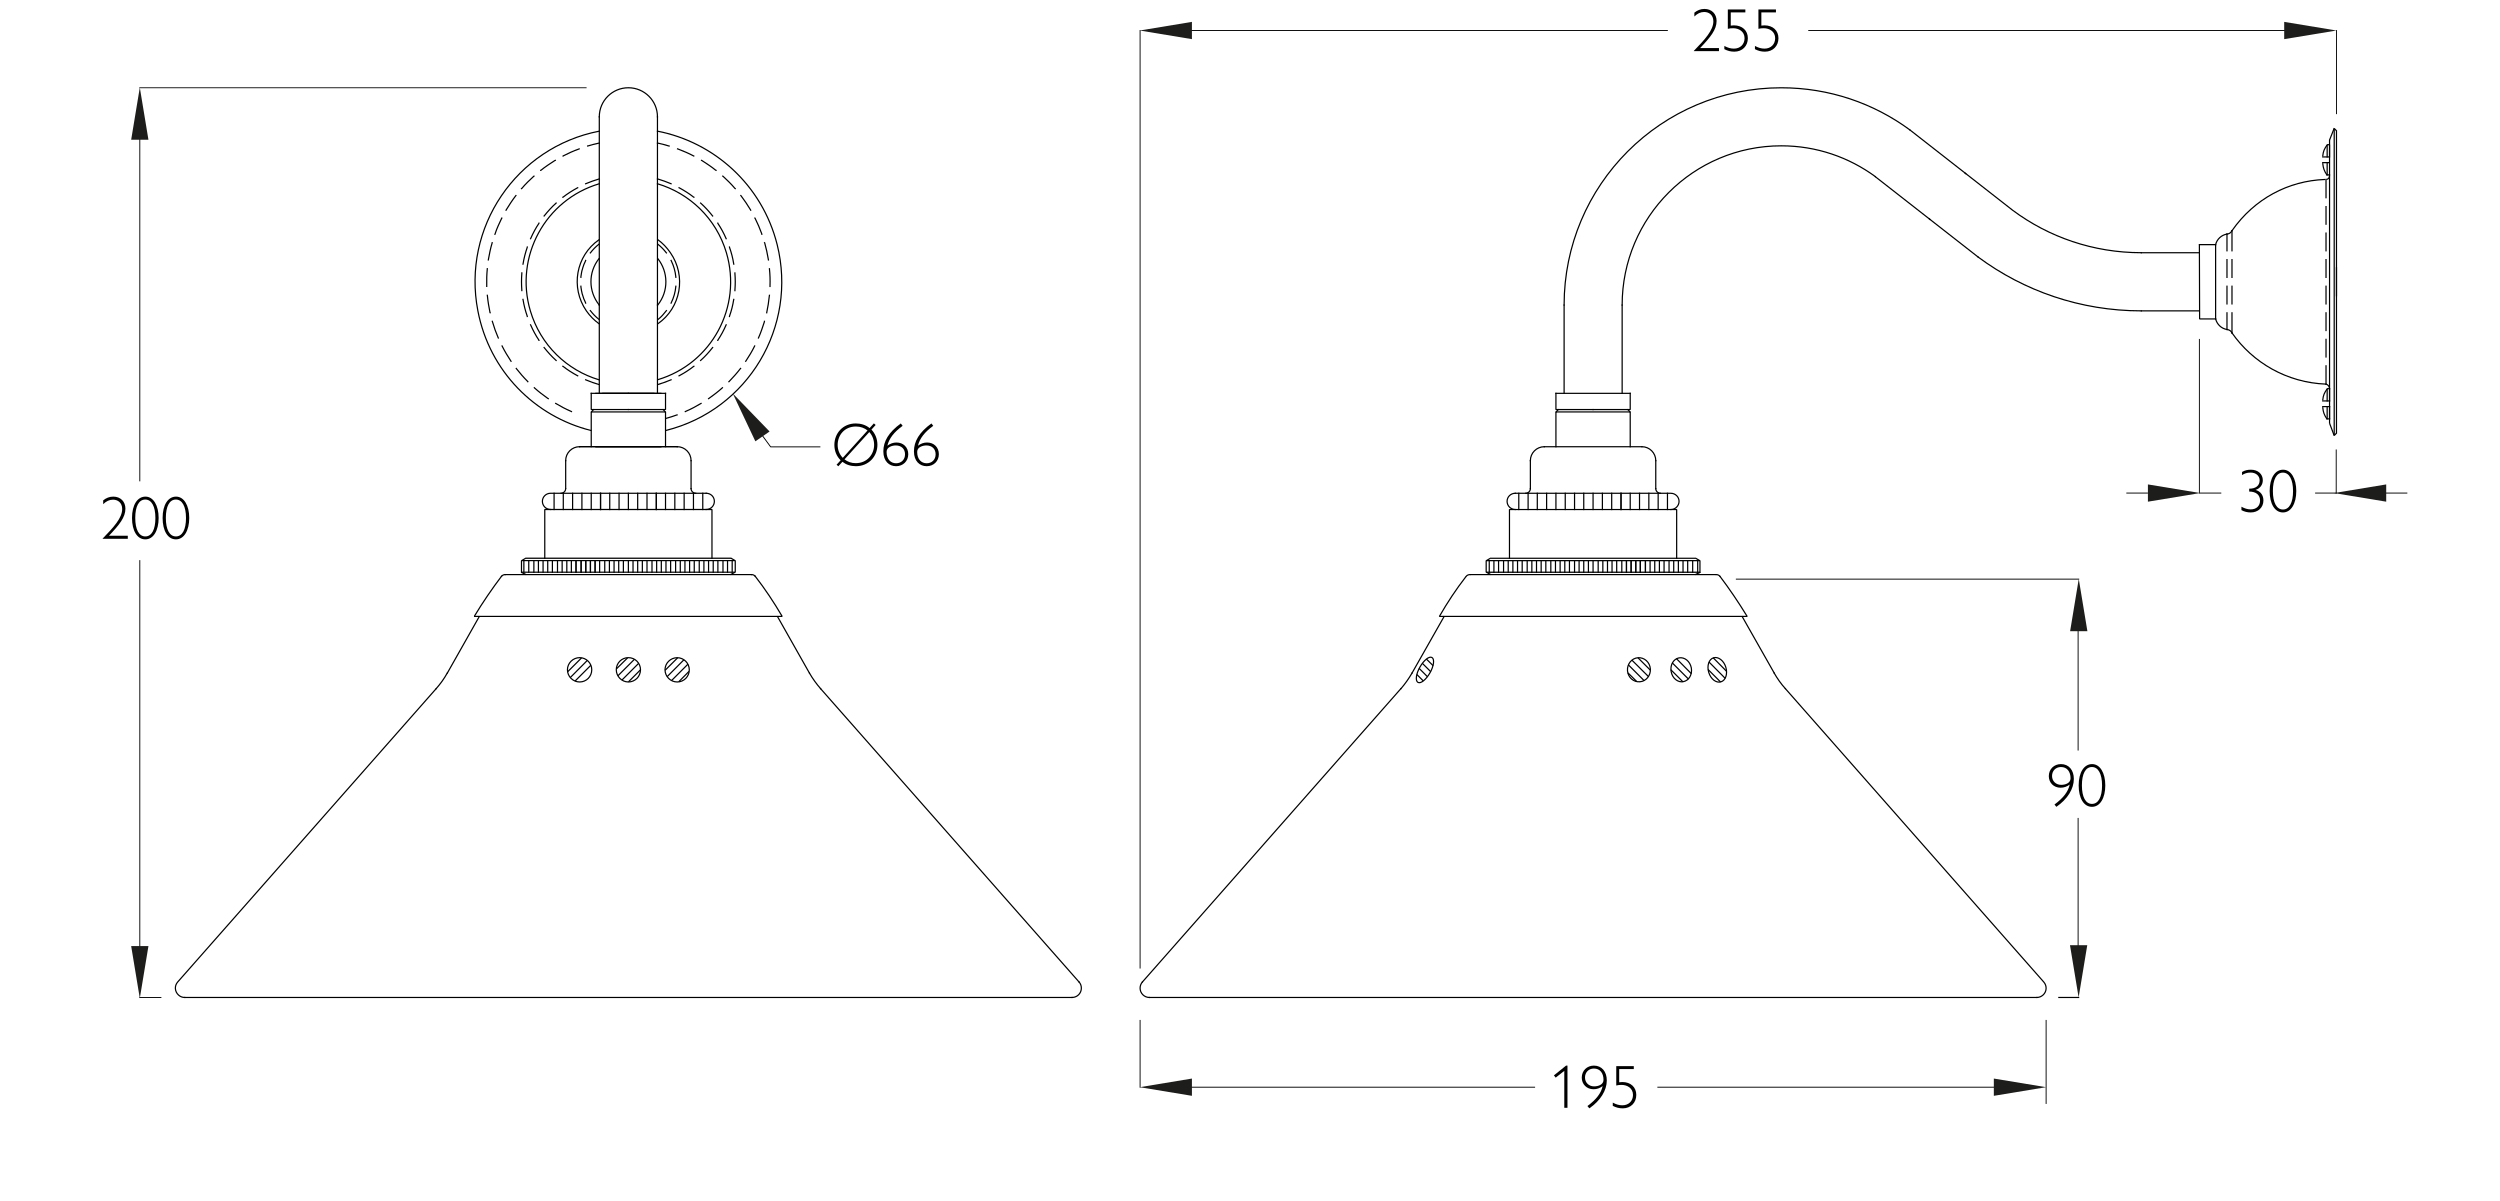 <?xml version="1.0" encoding="UTF-8"?><svg id="Measurements" xmlns="http://www.w3.org/2000/svg" viewBox="0 0 2046.79 983.46"><defs><style>.cls-1{fill:#1d1d1b;fill-rule:evenodd;}.cls-2{stroke-width:.75px;}.cls-2,.cls-3{fill:none;stroke:#000;stroke-linecap:square;stroke-linejoin:bevel;}</style></defs><line class="cls-3" x1="1404.62" y1="470.44" x2="1203.91" y2="470.44"/><polyline class="cls-3" points="1391.78 468.49 1216.76 468.49 1216.76 459 1391.78 459 1391.78 468.49"/><line class="cls-3" x1="1388.33" y1="470.27" x2="1391.62" y2="468.74"/><line class="cls-3" x1="1220.2" y1="470.24" x2="1217.44" y2="468.78"/><line class="cls-3" x1="1388.65" y1="457.24" x2="1391.1" y2="458.68"/><line class="cls-3" x1="1219.89" y1="457.24" x2="1217.45" y2="458.69"/><line class="cls-3" x1="1387.96" y1="457.05" x2="1220.58" y2="457.05"/><line class="cls-3" x1="1385.82" y1="468.49" x2="1385.82" y2="459"/><line class="cls-3" x1="1381.73" y1="468.49" x2="1381.73" y2="459"/><line class="cls-3" x1="1377.92" y1="468.49" x2="1377.92" y2="459"/><line class="cls-3" x1="1374.11" y1="468.49" x2="1374.11" y2="459"/><line class="cls-3" x1="1370.3" y1="468.49" x2="1370.3" y2="459"/><line class="cls-3" x1="1366.48" y1="468.49" x2="1366.48" y2="459"/><line class="cls-3" x1="1362.39" y1="468.49" x2="1362.39" y2="459"/><line class="cls-3" x1="1358.58" y1="468.49" x2="1358.58" y2="459"/><line class="cls-3" x1="1354.77" y1="468.49" x2="1354.77" y2="459"/><line class="cls-3" x1="1350.95" y1="468.49" x2="1350.95" y2="459"/><line class="cls-3" x1="1347.14" y1="468.49" x2="1347.14" y2="459"/><line class="cls-3" x1="1342.96" y1="468.49" x2="1342.96" y2="459"/><line class="cls-3" x1="1339.24" y1="468.49" x2="1339.24" y2="459"/><line class="cls-3" x1="1335.42" y1="468.49" x2="1335.42" y2="459"/><line class="cls-3" x1="1331.61" y1="468.49" x2="1331.61" y2="459"/><line class="cls-3" x1="1347.14" y1="468.49" x2="1347.14" y2="459"/><line class="cls-3" x1="1342.96" y1="468.49" x2="1342.96" y2="459"/><line class="cls-3" x1="1339.24" y1="468.49" x2="1339.24" y2="459"/><line class="cls-3" x1="1335.42" y1="468.49" x2="1335.42" y2="459"/><line class="cls-3" x1="1331.61" y1="468.49" x2="1331.61" y2="459"/><line class="cls-3" x1="1327.8" y1="468.49" x2="1327.8" y2="459"/><line class="cls-3" x1="1323.61" y1="468.49" x2="1323.61" y2="459"/><line class="cls-3" x1="1319.8" y1="468.49" x2="1319.8" y2="459"/><line class="cls-3" x1="1316.08" y1="468.49" x2="1316.08" y2="459"/><line class="cls-3" x1="1312.27" y1="468.49" x2="1312.27" y2="459"/><line class="cls-3" x1="1308.45" y1="468.49" x2="1308.45" y2="459"/><line class="cls-3" x1="1304.27" y1="468.49" x2="1304.27" y2="459"/><line class="cls-3" x1="1300.46" y1="468.49" x2="1300.46" y2="459"/><line class="cls-3" x1="1296.64" y1="468.49" x2="1296.64" y2="459"/><line class="cls-3" x1="1292.83" y1="468.49" x2="1292.83" y2="459"/><line class="cls-3" x1="1289.11" y1="468.49" x2="1289.11" y2="459"/><line class="cls-3" x1="1284.93" y1="468.49" x2="1284.93" y2="459"/><line class="cls-3" x1="1281.12" y1="468.49" x2="1281.12" y2="459"/><line class="cls-3" x1="1277.3" y1="468.49" x2="1277.3" y2="459"/><line class="cls-3" x1="1273.49" y1="468.49" x2="1273.49" y2="459"/><line class="cls-3" x1="1269.68" y1="468.49" x2="1269.68" y2="459"/><line class="cls-3" x1="1265.59" y1="468.49" x2="1265.59" y2="459"/><line class="cls-3" x1="1261.77" y1="468.49" x2="1261.77" y2="459"/><line class="cls-3" x1="1257.96" y1="468.49" x2="1257.96" y2="459"/><line class="cls-3" x1="1254.15" y1="468.49" x2="1254.15" y2="459"/><line class="cls-3" x1="1250.33" y1="468.49" x2="1250.33" y2="459"/><line class="cls-3" x1="1246.24" y1="468.49" x2="1246.24" y2="459"/><line class="cls-3" x1="1242.43" y1="468.49" x2="1242.43" y2="459"/><line class="cls-3" x1="1238.62" y1="468.49" x2="1238.62" y2="459"/><line class="cls-3" x1="1234.8" y1="468.49" x2="1234.8" y2="459"/><line class="cls-3" x1="1230.99" y1="468.49" x2="1230.99" y2="459"/><line class="cls-3" x1="1226.9" y1="468.49" x2="1226.9" y2="459"/><line class="cls-3" x1="1223.09" y1="468.49" x2="1223.09" y2="459"/><line class="cls-3" x1="1219.27" y1="468.49" x2="1219.27" y2="459"/><line class="cls-3" x1="1389.92" y1="468.49" x2="1389.92" y2="459"/><polyline class="cls-3" points="1372.71 457.05 1372.71 417.15 1235.83 417.15 1235.83 457.05"/><path class="cls-3" d="M1240.57,403.86h127.4c3.72,0,6.7,2.98,6.7,6.6s-2.98,6.7-6.7,6.7"/><path class="cls-3" d="M1240.57,417.15c-3.63,0-6.7-2.98-6.7-6.7s3.07-6.6,6.7-6.6"/><line class="cls-3" x1="1304.27" y1="417.15" x2="1304.27" y2="403.86"/><line class="cls-3" x1="1296.64" y1="417.15" x2="1296.64" y2="403.86"/><line class="cls-3" x1="1289.11" y1="417.15" x2="1289.11" y2="403.86"/><line class="cls-3" x1="1281.49" y1="417.15" x2="1281.49" y2="403.86"/><line class="cls-3" x1="1273.86" y1="417.15" x2="1273.86" y2="403.86"/><line class="cls-3" x1="1266.24" y1="417.15" x2="1266.24" y2="403.86"/><line class="cls-3" x1="1258.61" y1="417.15" x2="1258.61" y2="403.86"/><line class="cls-3" x1="1251.08" y1="417.15" x2="1251.08" y2="403.86"/><line class="cls-3" x1="1243.45" y1="417.15" x2="1243.45" y2="403.86"/><line class="cls-3" x1="1311.9" y1="417.15" x2="1311.9" y2="403.86"/><line class="cls-3" x1="1319.52" y1="417.15" x2="1319.52" y2="403.86"/><line class="cls-3" x1="1327.15" y1="417.15" x2="1327.15" y2="403.86"/><line class="cls-3" x1="1327.15" y1="417.15" x2="1327.15" y2="403.86"/><line class="cls-3" x1="1334.68" y1="417.15" x2="1334.68" y2="403.86"/><line class="cls-3" x1="1342.3" y1="417.15" x2="1342.3" y2="403.86"/><line class="cls-3" x1="1349.93" y1="417.15" x2="1349.93" y2="403.86"/><line class="cls-3" x1="1357.56" y1="417.15" x2="1357.56" y2="403.86"/><line class="cls-3" x1="1365.18" y1="417.15" x2="1365.18" y2="403.86"/><path class="cls-3" d="M1359.41,403.86c-2.05,0-3.81-1.77-3.81-3.81"/><path class="cls-3" d="M1252.94,400.04c0,2.05-1.67,3.81-3.81,3.81"/><line class="cls-3" x1="1355.6" y1="400.04" x2="1355.6" y2="377.17"/><line class="cls-3" x1="1252.94" y1="400.04" x2="1252.94" y2="377.17"/><path class="cls-3" d="M1344.26,365.73c6.23,0,11.35,5.11,11.35,11.44"/><path class="cls-3" d="M1252.94,377.17c0-6.32,5.11-11.44,11.44-11.44"/><line class="cls-3" x1="1344.26" y1="365.73" x2="1264.38" y2="365.73"/><path class="cls-3" d="M1200.4,471.83c.74-.93,1.95-1.39,3.07-1.39"/><path class="cls-3" d="M1408.26,472c7.25,9.49,15.69,22.03,21.73,31.98"/><path class="cls-3" d="M1405.17,470.44c1.21,0,2.32,.56,2.98,1.39"/><polyline class="cls-3" points="1273.86 365.73 1273.86 337.27 1334.68 337.27 1334.68 365.73"/><polyline class="cls-3" points="1304.27 335.32 1275.72 335.32 1274.07 337.25"/><polyline class="cls-3" points="1304.27 335.32 1332.82 335.32 1334.46 337.19"/><polyline class="cls-3" points="1332.82 335.32 1334.68 335.32 1334.68 322.02"/><line class="cls-3" x1="1334.68" y1="322.02" x2="1273.86" y2="322.02"/><polyline class="cls-3" points="1273.86 322.02 1273.86 335.32 1275.72 335.32"/><line class="cls-3" x1="1667.59" y1="816.65" x2="941.04" y2="816.65"/><line class="cls-3" x1="1426.4" y1="504.87" x2="1452.59" y2="551.06"/><path class="cls-3" d="M1461.71,563.8l211.56,240.2c2.79,3.16,2.51,7.9-.65,10.69-1.49,1.3-3.25,1.95-5.02,1.95"/><path class="cls-3" d="M941.04,816.65c-4.18,0-7.63-3.44-7.63-7.63,0-1.95,.74-3.72,1.86-5.02"/><path class="cls-3" d="M1461.71,563.8c-3.63-4-6.6-8.28-9.21-12.83"/><line class="cls-3" x1="1182.25" y1="504.84" x2="1156.04" y2="551.06"/><line class="cls-3" x1="1146.93" y1="563.8" x2="935.27" y2="804"/><path class="cls-3" d="M1156.04,551.06c-2.7,4.65-5.77,8.93-9.11,12.83"/><line class="cls-3" x1="413.65" y1="470.42" x2="615.26" y2="470.42"/><polyline class="cls-3" points="426.95 468.47 601.96 468.47 601.96 458.99 426.95 458.99 426.95 468.47"/><line class="cls-3" x1="430.43" y1="470.27" x2="427.13" y2="468.74"/><line class="cls-3" x1="598.5" y1="470.24" x2="601.29" y2="468.77"/><line class="cls-3" x1="430.07" y1="457.22" x2="427.65" y2="458.66"/><line class="cls-3" x1="598.84" y1="457.21" x2="601.28" y2="458.65"/><line class="cls-3" x1="430.77" y1="457.03" x2="598.15" y2="457.03"/><line class="cls-3" x1="432.9" y1="468.47" x2="432.9" y2="458.99"/><line class="cls-3" x1="437.09" y1="468.47" x2="437.09" y2="458.99"/><line class="cls-3" x1="440.81" y1="468.47" x2="440.81" y2="458.99"/><line class="cls-3" x1="444.62" y1="468.47" x2="444.62" y2="458.99"/><line class="cls-3" x1="448.43" y1="468.47" x2="448.43" y2="458.99"/><line class="cls-3" x1="452.25" y1="468.47" x2="452.25" y2="458.99"/><line class="cls-3" x1="456.43" y1="468.47" x2="456.43" y2="458.99"/><line class="cls-3" x1="460.24" y1="468.47" x2="460.24" y2="458.99"/><line class="cls-3" x1="464.06" y1="468.47" x2="464.06" y2="458.99"/><line class="cls-3" x1="467.78" y1="468.47" x2="467.78" y2="458.99"/><line class="cls-3" x1="471.59" y1="468.47" x2="471.59" y2="458.99"/><line class="cls-3" x1="475.77" y1="468.47" x2="475.77" y2="458.99"/><line class="cls-3" x1="479.59" y1="468.47" x2="479.59" y2="458.99"/><line class="cls-3" x1="483.4" y1="468.47" x2="483.4" y2="458.99"/><line class="cls-3" x1="487.21" y1="468.47" x2="487.21" y2="458.99"/><line class="cls-3" x1="471.59" y1="468.47" x2="471.59" y2="458.99"/><line class="cls-3" x1="475.77" y1="468.47" x2="475.77" y2="458.99"/><line class="cls-3" x1="479.59" y1="468.47" x2="479.59" y2="458.99"/><line class="cls-3" x1="483.4" y1="468.47" x2="483.4" y2="458.99"/><line class="cls-3" x1="487.21" y1="468.47" x2="487.21" y2="458.99"/><line class="cls-3" x1="490.93" y1="468.47" x2="490.93" y2="458.99"/><line class="cls-3" x1="495.12" y1="468.47" x2="495.12" y2="458.99"/><line class="cls-3" x1="498.93" y1="468.47" x2="498.93" y2="458.99"/><line class="cls-3" x1="502.74" y1="468.47" x2="502.74" y2="458.99"/><line class="cls-3" x1="506.55" y1="468.47" x2="506.55" y2="458.99"/><line class="cls-3" x1="510.37" y1="468.47" x2="510.37" y2="458.99"/><line class="cls-3" x1="514.46" y1="468.47" x2="514.46" y2="458.99"/><line class="cls-3" x1="518.27" y1="468.47" x2="518.27" y2="458.99"/><line class="cls-3" x1="522.08" y1="468.47" x2="522.08" y2="458.99"/><line class="cls-3" x1="525.9" y1="468.47" x2="525.9" y2="458.99"/><line class="cls-3" x1="529.71" y1="468.47" x2="529.71" y2="458.99"/><line class="cls-3" x1="533.8" y1="468.47" x2="533.8" y2="458.99"/><line class="cls-3" x1="537.61" y1="468.47" x2="537.61" y2="458.99"/><line class="cls-3" x1="541.43" y1="468.47" x2="541.43" y2="458.99"/><line class="cls-3" x1="545.24" y1="468.47" x2="545.24" y2="458.99"/><line class="cls-3" x1="549.05" y1="468.47" x2="549.05" y2="458.99"/><line class="cls-3" x1="553.14" y1="468.47" x2="553.14" y2="458.99"/><line class="cls-3" x1="556.96" y1="468.47" x2="556.96" y2="458.99"/><line class="cls-3" x1="560.77" y1="468.47" x2="560.77" y2="458.99"/><line class="cls-3" x1="564.58" y1="468.47" x2="564.58" y2="458.99"/><line class="cls-3" x1="568.39" y1="468.47" x2="568.39" y2="458.99"/><line class="cls-3" x1="572.48" y1="468.47" x2="572.48" y2="458.99"/><line class="cls-3" x1="576.3" y1="468.47" x2="576.3" y2="458.99"/><line class="cls-3" x1="580.11" y1="468.47" x2="580.11" y2="458.99"/><line class="cls-3" x1="583.92" y1="468.47" x2="583.92" y2="458.99"/><line class="cls-3" x1="587.74" y1="468.47" x2="587.74" y2="458.99"/><line class="cls-3" x1="591.92" y1="468.47" x2="591.92" y2="458.99"/><line class="cls-3" x1="595.64" y1="468.47" x2="595.64" y2="458.99"/><line class="cls-3" x1="599.45" y1="468.47" x2="599.45" y2="458.99"/><line class="cls-3" x1="428.9" y1="468.47" x2="428.9" y2="458.99"/><polyline class="cls-3" points="446.01 457.03 446.01 417.14 582.9 417.14 582.9 457.03"/><path class="cls-3" d="M578.16,403.84h-127.4c-3.72,0-6.7,2.98-6.7,6.6s2.98,6.7,6.7,6.7"/><path class="cls-3" d="M578.16,417.14c3.72,0,6.7-2.98,6.7-6.7s-2.98-6.6-6.7-6.6"/><line class="cls-3" x1="514.46" y1="417.14" x2="514.46" y2="403.84"/><line class="cls-3" x1="522.08" y1="417.14" x2="522.08" y2="403.84"/><line class="cls-3" x1="529.71" y1="417.14" x2="529.71" y2="403.84"/><line class="cls-3" x1="537.33" y1="417.14" x2="537.33" y2="403.84"/><line class="cls-3" x1="537.33" y1="417.14" x2="537.33" y2="403.84"/><line class="cls-3" x1="544.87" y1="417.14" x2="544.87" y2="403.84"/><line class="cls-3" x1="552.49" y1="417.14" x2="552.49" y2="403.84"/><line class="cls-3" x1="560.12" y1="417.14" x2="560.12" y2="403.84"/><line class="cls-3" x1="567.74" y1="417.14" x2="567.74" y2="403.84"/><line class="cls-3" x1="575.37" y1="417.14" x2="575.37" y2="403.84"/><line class="cls-3" x1="506.83" y1="417.14" x2="506.83" y2="403.84"/><line class="cls-3" x1="499.21" y1="417.14" x2="499.21" y2="403.84"/><line class="cls-3" x1="491.67" y1="417.14" x2="491.67" y2="403.84"/><line class="cls-3" x1="491.67" y1="417.14" x2="491.67" y2="403.84"/><line class="cls-3" x1="484.05" y1="417.14" x2="484.05" y2="403.84"/><line class="cls-3" x1="476.42" y1="417.14" x2="476.42" y2="403.84"/><line class="cls-3" x1="468.8" y1="417.14" x2="468.8" y2="403.84"/><line class="cls-3" x1="461.17" y1="417.14" x2="461.17" y2="403.84"/><line class="cls-3" x1="453.64" y1="417.14" x2="453.64" y2="403.84"/><path class="cls-3" d="M459.31,403.84c2.14,0,3.81-1.77,3.81-3.81"/><path class="cls-3" d="M565.79,400.03c0,2.05,1.77,3.81,3.81,3.81"/><line class="cls-3" x1="463.13" y1="399.67" x2="463.13" y2="377.15"/><line class="cls-3" x1="565.79" y1="400.03" x2="565.79" y2="377.15"/><path class="cls-3" d="M474.56,365.71c-6.32,0-11.44,5.11-11.44,11.44"/><path class="cls-3" d="M565.79,377.15c0-6.32-5.11-11.44-11.35-11.44"/><line class="cls-3" x1="474.56" y1="365.71" x2="554.45" y2="365.71"/><path class="cls-3" d="M618.33,471.82c-.74-.93-1.86-1.39-3.07-1.39"/><path class="cls-3" d="M413.65,470.42c-1.21,0-2.32,.56-3.07,1.39"/><line class="cls-3" x1="487.86" y1="365.71" x2="541.05" y2="365.71"/><line class="cls-3" x1="151.23" y1="816.64" x2="877.69" y2="816.64"/><line class="cls-3" x1="465.08" y1="549.65" x2="475.77" y2="538.96"/><line class="cls-3" x1="467.22" y1="554.4" x2="480.52" y2="541.01"/><line class="cls-3" x1="471.12" y1="557.28" x2="483.4" y2="545"/><line class="cls-3" x1="504.97" y1="547.33" x2="513.44" y2="538.96"/><line class="cls-3" x1="506.18" y1="553" x2="519.11" y2="540.08"/><line class="cls-3" x1="509.53" y1="556.44" x2="522.55" y2="543.42"/><line class="cls-3" x1="514.92" y1="557.84" x2="523.94" y2="548.82"/><line class="cls-3" x1="544.87" y1="548.44" x2="554.45" y2="538.87"/><line class="cls-3" x1="546.54" y1="553.65" x2="559.65" y2="540.45"/><line class="cls-3" x1="550.08" y1="556.91" x2="562.91" y2="544.07"/><line class="cls-3" x1="556.12" y1="557.74" x2="563.74" y2="550.03"/><path class="cls-3" d="M524.38,548.34c0-5.44-4.37-9.91-9.91-9.91s-9.91,4.47-9.91,9.91,4.47,10,9.91,10,9.91-4.47,9.91-10Z"/><path class="cls-3" d="M564.33,548.36c0-5.43-4.46-9.89-9.89-9.89s-9.98,4.46-9.98,9.89,4.46,9.98,9.98,9.98,9.89-4.46,9.89-9.98Z"/><path class="cls-3" d="M484.48,548.34c0-5.44-4.47-9.91-9.91-9.91s-10,4.47-10,9.91,4.47,10,10,10,9.91-4.47,9.91-10Z"/><path class="cls-3" d="M357.11,563.79l-211.65,240.2c-2.79,3.16-2.42,7.9,.74,10.69,1.39,1.3,3.16,1.95,5.02,1.95"/><path class="cls-3" d="M877.69,816.64c4.28,0,7.63-3.44,7.63-7.63,0-1.95-.65-3.72-1.86-5.02"/><path class="cls-3" d="M357.11,563.79c3.53-4,6.6-8.28,9.11-12.83"/><line class="cls-3" x1="671.8" y1="563.79" x2="883.45" y2="803.99"/><path class="cls-3" d="M662.69,551.05c2.7,4.65,5.77,8.93,9.21,12.83"/><line class="cls-3" x1="538.27" y1="249.75" x2="538.27" y2="95.66"/><line class="cls-3" x1="490.65" y1="249.75" x2="490.65" y2="95.66"/><line class="cls-2" x1="114.46" y1="71.86" x2="479.87" y2="71.86"/><line class="cls-2" x1="114.46" y1="816.64" x2="131.76" y2="816.64"/><line class="cls-2" x1="114.46" y1="84.41" x2="114.46" y2="393.7"/><line class="cls-2" x1="114.46" y1="804.08" x2="114.46" y2="458.99"/><line class="cls-2" x1="1912.91" y1="93.05" x2="1912.91" y2="24.98"/><line class="cls-2" x1="933.41" y1="792.58" x2="933.41" y2="24.98"/><polyline class="cls-2" points="1900.35 24.98 1480.46 24.98 1900.35 24.98"/><g><path d="M1405.4,17.16c0,7.1-4.85,13.1-13.5,22.2h15.45v2.5h-20.6v-.2c9.1-9.35,16-16.9,16-24.2,0-5.2-3.6-7.65-7.5-7.65-3.05,0-5.6,1.3-8.05,3.7v-3.15c2.45-1.95,5.1-3.05,8.25-3.05,5.95,0,9.95,4.05,9.95,9.85Z"/><path d="M1428.95,7.76v2.4h-11.95v10.8c1.05-.15,1.95-.2,2.55-.2,6.9,0,11.45,4.25,11.45,10.55s-4.45,11-11.1,11c-3,0-5.55-.7-8.15-2.05v-2.65c2.8,1.5,5.15,2.2,7.85,2.2,5.2,0,8.7-3.55,8.7-8.5,0-5.5-4.65-8.2-9.35-8.2-1.45,0-3.2,.15-4.35,.5V7.76h14.35Z"/><path d="M1454,7.76v2.4h-11.95v10.8c1.05-.15,1.95-.2,2.55-.2,6.9,0,11.45,4.25,11.45,10.55s-4.45,11-11.1,11c-3,0-5.55-.7-8.15-2.05v-2.65c2.8,1.5,5.15,2.2,7.85,2.2,5.2,0,8.7-3.55,8.7-8.5,0-5.5-4.65-8.2-9.35-8.2-1.45,0-3.2,.15-4.35,.5V7.76h14.35Z"/></g><polyline class="cls-2" points="1801.33 403.67 1818.61 403.67 1801.33 403.67"/><polyline class="cls-2" points="1741.24 403.67 1758.53 403.67 1741.24 403.67"/><line class="cls-2" x1="1701.91" y1="474.14" x2="1421.55" y2="474.14"/><line class="cls-3" x1="1701.8" y1="816.64" x2="1685.61" y2="816.64"/><line class="cls-2" x1="1701.38" y1="486.79" x2="1701.38" y2="614.1"/><line class="cls-2" x1="1701.38" y1="804.08" x2="1701.38" y2="670.03"/><line class="cls-3" x1="1413.26" y1="549.3" x2="1402.94" y2="538.88"/><line class="cls-3" x1="1412.14" y1="555.06" x2="1399.49" y2="542.32"/><line class="cls-3" x1="1408.33" y1="558.04" x2="1398.75" y2="548.46"/><line class="cls-3" x1="1384.43" y1="551.25" x2="1372.81" y2="539.53"/><line class="cls-3" x1="1382.11" y1="555.71" x2="1369.37" y2="542.97"/><line class="cls-3" x1="1377.55" y1="557.95" x2="1368.25" y2="548.65"/><line class="cls-3" x1="1350.86" y1="548.37" x2="1341.37" y2="538.88"/><line class="cls-3" x1="1349.37" y1="553.67" x2="1336.35" y2="540.74"/><line class="cls-3" x1="1345.84" y1="557.02" x2="1333.47" y2="544.65"/><line class="cls-3" x1="1339.61" y1="557.57" x2="1333.19" y2="551.25"/><line class="cls-3" x1="1172.96" y1="544.65" x2="1168.13" y2="539.9"/><line class="cls-3" x1="1171.1" y1="549.67" x2="1164.78" y2="543.35"/><line class="cls-3" x1="1168.41" y1="553.76" x2="1162.18" y2="547.53"/><line class="cls-3" x1="1164.97" y1="557.2" x2="1160.32" y2="552.55"/><path class="cls-3" d="M1160.91,558.69c-2.29-1.29-1.59-6.96,1.59-12.53,3.18-5.57,7.56-9.15,9.85-7.86s1.59,6.96-1.59,12.53c-3.18,5.57-7.56,9.15-9.85,7.86Z"/><path class="cls-3" d="M1409,558.21c-3.86,1.25-8.39-2.22-10.03-7.71-1.64-5.4,.1-10.8,3.95-11.96,3.86-1.16,8.39,2.31,10.03,7.71,1.64,5.5-.1,10.8-3.95,11.96Z"/><path class="cls-3" d="M1378.23,558.07c-4.48,.95-9.05-2.76-10-8.1-1.05-5.43,1.81-10.48,6.38-11.34,4.57-.86,9.05,2.76,10.1,8.19,.95,5.33-1.91,10.38-6.48,11.24Z"/><path class="cls-3" d="M1342.58,558.18c-5.21,.48-9.75-3.67-10.13-9.07-.39-5.5,3.47-10.23,8.59-10.61,5.21-.39,9.75,3.67,10.13,9.17,.39,5.4-3.47,10.13-8.59,10.52Z"/><line class="cls-3" x1="1911.05" y1="105.58" x2="1911.05" y2="356.24"/><line class="cls-3" x1="1912.69" y1="354.88" x2="1911.55" y2="356.05"/><line class="cls-3" x1="1912.72" y1="106.83" x2="1911.6" y2="105.71"/><line class="cls-3" x1="1912.91" y1="107.36" x2="1912.91" y2="354.38"/><line class="cls-3" x1="1910.93" y1="105.29" x2="1907.38" y2="114.28"/><line class="cls-3" x1="1910.83" y1="356.05" x2="1907.39" y2="346.94"/><line class="cls-3" x1="1907.24" y1="115.05" x2="1907.24" y2="346.17"/><line class="cls-3" x1="1827.36" y1="272.55" x2="1827.36" y2="256.09"/><line class="cls-3" x1="1827.36" y1="248.84" x2="1827.36" y2="234.33"/><line class="cls-3" x1="1827.36" y1="227.08" x2="1827.36" y2="212.57"/><line class="cls-3" x1="1827.36" y1="205.32" x2="1827.36" y2="188.86"/><polyline class="cls-3" points="1813.96 230.7 1813.96 200.29 1813.96 261.11"/><path class="cls-3" d="M1907.24,143.2c0,1.77-.4,3.13-2.07,3.6"/><path class="cls-3" d="M1813.96,200.29c1.12-4.65,4.93-7.9,9.3-8.65"/><path class="cls-3" d="M1827.36,188.86c-.84,1.67-2.42,2.7-4.09,2.79"/><path class="cls-3" d="M1904.35,314.49c1.67,.46,2.88,2.05,2.88,3.72"/><path class="cls-3" d="M1823.26,269.76c-4.65-.74-8.18-4.28-9.3-8.65"/><path class="cls-3" d="M1823.26,269.76c1.86,.19,3.35,1.21,4.09,2.79"/><line class="cls-3" x1="1823.26" y1="191.65" x2="1823.26" y2="205.32"/><line class="cls-3" x1="1823.26" y1="212.57" x2="1823.26" y2="227.08"/><line class="cls-3" x1="1823.26" y1="234.33" x2="1823.26" y2="248.84"/><line class="cls-3" x1="1823.26" y1="256.09" x2="1823.26" y2="269.76"/><line class="cls-3" x1="1904.35" y1="146.92" x2="1904.35" y2="161.89"/><line class="cls-3" x1="1904.35" y1="169.14" x2="1904.35" y2="183.56"/><line class="cls-3" x1="1904.35" y1="190.81" x2="1904.35" y2="205.32"/><line class="cls-3" x1="1904.35" y1="212.57" x2="1904.35" y2="227.08"/><line class="cls-3" x1="1904.35" y1="234.33" x2="1904.35" y2="248.84"/><line class="cls-3" x1="1904.35" y1="256.09" x2="1904.35" y2="270.6"/><line class="cls-3" x1="1904.35" y1="277.85" x2="1904.35" y2="292.26"/><line class="cls-3" x1="1904.35" y1="299.52" x2="1904.35" y2="314.49"/><polyline class="cls-3" points="1907.24 128.5 1907.24 118.46 1907.24 128.5"/><polyline class="cls-3" points="1907.01 118.46 1905.28 118.46 1905.28 128.5"/><line class="cls-3" x1="1905.28" y1="143.2" x2="1907.01" y2="143.2"/><path class="cls-3" d="M1901.7,127.57c.37-3.72,1.26-5.53,3.21-8.42"/><line class="cls-3" x1="1901.66" y1="128.5" x2="1907.01" y2="128.5"/><line class="cls-3" x1="1906.83" y1="133.15" x2="1901.66" y2="133.15"/><line class="cls-3" x1="1905.28" y1="133.15" x2="1905.28" y2="143.2"/><path class="cls-3" d="M1904.94,143.01c-2.14-3.16-2.87-5.5-3.24-8.94"/><polyline class="cls-3" points="1907.24 328.25 1907.24 318.21 1907.24 328.25"/><polyline class="cls-3" points="1907.24 318.21 1905.28 318.21 1905.28 328.25"/><line class="cls-3" x1="1905.28" y1="342.95" x2="1907.24" y2="342.95"/><path class="cls-3" d="M1901.71,327.3c.37-3.72,1.27-5.52,3.22-8.41"/><line class="cls-3" x1="1901.66" y1="328.25" x2="1907.24" y2="328.25"/><line class="cls-3" x1="1907.24" y1="332.9" x2="1901.66" y2="332.9"/><line class="cls-3" x1="1905.28" y1="332.9" x2="1905.28" y2="342.95"/><line class="cls-3" x1="1907.24" y1="332.9" x2="1907.24" y2="342.95"/><path class="cls-3" d="M1904.91,342.71c-2.14-3.16-2.83-5.34-3.21-8.88"/><path class="cls-3" d="M1827.36,188.86c18.41-26.32,46.26-40.8,76.02-41.92"/><path class="cls-3" d="M1904.35,314.49c-32.08-1.21-59.98-17.58-77-41.94"/><line class="cls-3" x1="1912.91" y1="219.26" x2="1912.91" y2="242.14"/><line class="cls-3" x1="1800.81" y1="200.29" x2="1813.96" y2="200.29"/><line class="cls-3" x1="1753.15" y1="206.9" x2="1800.42" y2="206.9"/><line class="cls-3" x1="1753.15" y1="254.51" x2="1800.48" y2="254.51"/><line class="cls-3" x1="1328.08" y1="249.77" x2="1328.08" y2="322.02"/><path class="cls-3" d="M1280.56,249.77c0-98.29,79.6-177.9,177.8-177.9,39.34,0,75.7,12.74,105.17,34.41"/><path class="cls-3" d="M1328.08,249.77c0-71.98,58.31-130.38,130.28-130.38,28.83,0,55.42,9.39,77,25.2"/><path class="cls-3" d="M1753.15,254.51c-50.03,0-96.25-16.37-133.54-43.99"/><path class="cls-3" d="M1753.15,206.9c-39.43,0-75.88-12.83-105.27-34.69l-84.34-65.93"/><line class="cls-3" x1="1619.61" y1="210.52" x2="1535.36" y2="144.68"/><line class="cls-3" x1="1280.56" y1="249.77" x2="1280.56" y2="322.02"/><line class="cls-3" x1="1608.73" y1="141.62" x2="1609.38" y2="142.17"/><line class="cls-3" x1="1579.44" y1="179.09" x2="1580.09" y2="179.65"/><path class="cls-3" d="M1430.18,504.66h-251.73c6.7-11.62,13.58-22.03,21.57-32.35"/><path class="cls-3" d="M410.59,471.82c-7.25,9.49-15.92,22.19-21.87,32.14"/><line class="cls-3" x1="392.32" y1="504.89" x2="366.23" y2="551.05"/><line class="cls-3" x1="636.67" y1="505" x2="662.69" y2="551.05"/><path class="cls-3" d="M388.55,504.64h251.82c-6.79-11.62-14.13-22.6-22.13-32.92"/><polyline class="cls-2" points="671.28 365.85 630.93 365.85 606.75 332.93"/><path class="cls-3" d="M538.27,95.66c0-13.2-10.69-23.81-23.81-23.81s-23.81,10.6-23.81,23.81"/><line class="cls-3" x1="474.56" y1="365.71" x2="554.45" y2="365.71"/><line class="cls-3" x1="487.86" y1="365.71" x2="541.05" y2="365.71"/><polyline class="cls-3" points="544.87 365.71 544.87 337.26 484.05 337.26 484.05 365.71"/><polyline class="cls-3" points="514.46 335.3 543.01 335.3 544.65 337.26"/><polyline class="cls-3" points="514.46 335.3 485.91 335.3 484.28 337.2"/><polyline class="cls-3" points="485.91 335.3 484.05 335.3 484.05 322.01"/><line class="cls-3" x1="487.86" y1="322.01" x2="541.05" y2="322.01"/><polyline class="cls-3" points="544.87 322.01 544.87 335.3 543.01 335.3"/><line class="cls-3" x1="493.54" y1="322.01" x2="535.38" y2="322.01"/><line class="cls-3" x1="514.46" y1="322.01" x2="544.87" y2="322.01"/><line class="cls-3" x1="514.46" y1="322.01" x2="484.05" y2="322.01"/><line class="cls-3" x1="490.65" y1="249.75" x2="490.65" y2="322.01"/><line class="cls-3" x1="538.27" y1="249.75" x2="538.27" y2="322.01"/><path class="cls-3" d="M490.43,211.72c-9.02,11.35-8.62,27.02,.03,37.81"/><path class="cls-3" d="M490.37,199.91c-2.77,2.2-4.79,4.28-6.97,7.07l-.09,.09"/><path class="cls-3" d="M479.49,213.21l-.09,.19-.09,.37c-.88,1.55-1.73,3.95-2.23,5.67l-.19,.74c-.65,1.63-1.02,4.55-1.3,6.32v.56"/><path class="cls-3" d="M475.59,234.31v.56c.27,2,.63,3.98,1.12,5.95l.19,.37,.09,.37c.47,1.84,1.41,4.41,2.32,6.04l.09,.37,.09,.19"/><path class="cls-3" d="M483.31,254.31l.09,.09c2.17,2.76,4.21,4.91,6.97,7.07"/><path class="cls-3" d="M490.43,196.28c-18.97,13.11-23.49,39.15-10.38,58.21,2.98,4.28,6.41,7.68,10.4,10.57"/><path class="cls-3" d="M538.54,249.66c9.02-11.25,8.65-27.06,0-37.94"/><path class="cls-3" d="M538.82,261.47c2.71-2.1,4.6-4.37,6.7-7.07l.09-.09"/><path class="cls-3" d="M549.42,248.17l.09-.19c2.1-4.35,3.36-8.66,3.81-13.48v-.19"/><path class="cls-3" d="M553.33,227.06v-.19c-.45-4.82-1.72-9.12-3.81-13.48l-.09-.19"/><path class="cls-3" d="M545.61,207.07l-.09-.09c-2.1-2.73-4.26-4.93-6.97-7.07"/><path class="cls-3" d="M538.54,265.1c18.97-13.11,23.53-39.15,10.32-58.21-2.98-4.28-6.32-7.81-10.32-10.69"/><path class="cls-3" d="M490.65,150.44c-44.26,13.11-69.56,59.7-56.45,104.06,8.37,28.18,30,48.64,56.22,56.45"/><path class="cls-3" d="M490.65,146.44l-.47,.19c-3.58,1-6.8,2.23-10.23,3.63l-.47,.19"/><path class="cls-3" d="M472.98,153.69l-.19,.09c-4.07,2.19-8.28,4.85-11.9,7.72h-.09"/><path class="cls-3" d="M455.32,166.24l-.09,.09c-3.48,3.1-6.77,6.77-9.67,10.42l-.09,.09"/><path class="cls-3" d="M441.27,182.7v.09c-2.57,3.75-4.96,8.3-6.79,12.46l-.09,.19"/><path class="cls-3" d="M431.7,202.23l-.09,.46c-1.46,4.19-2.65,8.82-3.35,13.2l-.09,.37"/><path class="cls-3" d="M427.23,223.43v.46c-.35,4.74-.35,8.83,0,13.58v.46"/><path class="cls-3" d="M428.16,245.1l.09,.37c.7,4.4,1.88,8.99,3.35,13.2l.09,.46"/><path class="cls-3" d="M434.39,265.93l.09,.19c1.82,4.16,4.22,8.71,6.79,12.46v.09"/><path class="cls-3" d="M445.46,284.53l.09,.09c2.94,3.71,6.14,7.26,9.67,10.42l.09,.09"/><path class="cls-3" d="M460.8,299.87h.09c3.71,2.94,7.73,5.48,11.9,7.72l.19,.09"/><path class="cls-3" d="M479.49,310.94l.46,.19c3.43,1.4,6.65,2.63,10.23,3.63"/><path class="cls-3" d="M490.65,117.14l-.56,.09c-3.1,.67-5.89,1.36-8.93,2.32h-.09"/><path class="cls-3" d="M474.19,121.89l-.47,.19c-4.31,1.52-8.57,3.5-12.65,5.58l-.09,.09"/><path class="cls-3" d="M454.66,131.28l-.47,.19c-3.77,2.5-7.8,5.01-11.25,7.9l-.28,.09"/><path class="cls-3" d="M437.18,144.2l-.28,.19c-3.24,2.96-6.88,6.51-9.67,9.86l-.28,.19"/><path class="cls-3" d="M422.4,160.11l-.19,.19c-2.85,3.72-5.26,7.46-7.72,11.44l-.19,.37"/><path class="cls-3" d="M410.86,178.52l-.09,.09c-1.94,4.19-4.02,8.34-5.39,12.74l-.19,.46"/><path class="cls-3" d="M402.96,198.7v.09c-1.34,4.37-2.26,8.99-3.07,13.48l-.09,.56"/><path class="cls-3" d="M398.96,219.99v.09c-.48,4.57-.56,9.17-.47,13.76v.65"/><path class="cls-3" d="M398.96,241.75l.09,.56c.43,4.6,1.24,9.15,2.14,13.67l.09,.09"/><path class="cls-3" d="M403.05,263.05l.19,.56c1.28,4.43,2.8,8.71,4.65,12.93l.09,.19"/><path class="cls-3" d="M411.05,283.23l.19,.37c2.05,4.12,4.45,8.06,6.97,11.9l.19,.28"/><path class="cls-3" d="M422.67,301.64l.19,.28c2.8,3.54,5.88,7.15,9.11,10.32l.19,.28"/><path class="cls-3" d="M437.46,317.45l.19,.19c3.46,3.14,7.08,5.82,10.88,8.56l.37,.19"/><path class="cls-3" d="M454.94,330.28l.19,.09c3.81,2.27,8.11,4.6,12.18,6.32l.56,.28"/><path class="cls-3" d="M490.65,107.38c-68.07,13.2-112.61,79.04-99.41,147.11,9.49,49.47,46.55,86.4,92.48,97.93"/><path class="cls-3" d="M538.48,310.88c44.26-13.11,69.34-59.64,56.23-103.99-8.37-28.18-30.22-48.64-56.45-56.45"/><path class="cls-3" d="M545.52,342.47c2.89-.86,5.95-1.69,8.74-2.79h.09"/><path class="cls-3" d="M561.05,336.98l.56-.28c4.21-1.79,8.26-3.97,12.18-6.32l.19-.09"/><path class="cls-3" d="M580.11,326.38l.28-.19c3.82-2.72,7.4-5.41,10.88-8.56l.19-.19"/><path class="cls-3" d="M596.76,312.52l.28-.28c3.15-3.29,6.26-6.72,9.02-10.32l.28-.28"/><path class="cls-3" d="M610.52,295.78l.19-.28c2.55-3.83,4.95-7.78,6.97-11.9l.19-.37"/><path class="cls-3" d="M620.94,276.72l.09-.19c1.92-4.31,3.28-8.47,4.74-12.93l.09-.56"/><path class="cls-3" d="M627.72,256.07v-.09c.94-4.42,1.7-9.16,2.14-13.67l.09-.56"/><path class="cls-3" d="M630.42,234.5v-.65c.19-4.28,0-9.5-.47-13.76v-.09"/><path class="cls-3" d="M629.12,212.83l-.09-.56c-.78-4.73-1.72-8.87-2.98-13.48l-.09-.09"/><path class="cls-3" d="M623.73,191.82l-.09-.46c-1.59-4.34-3.39-8.62-5.49-12.74l-.09-.09"/><path class="cls-3" d="M614.61,172.1l-.19-.37c-2.43-3.99-4.89-7.72-7.72-11.44l-.19-.19"/><path class="cls-3" d="M601.97,154.43l-.28-.19c-2.72-3.29-6.49-6.95-9.67-9.86l-.28-.19"/><path class="cls-3" d="M586.25,139.46l-.28-.09c-3.43-2.84-7.51-5.46-11.25-7.9l-.37-.19"/><path class="cls-3" d="M568.02,127.74l-.19-.09c-4.06-2.14-8.27-3.96-12.55-5.58l-.56-.19"/><path class="cls-3" d="M547.84,119.56h-.09c-2.99-.98-5.79-1.62-8.83-2.32l-.65-.09"/><path class="cls-3" d="M538.82,314.75c3.59-1.06,6.68-2.2,10.14-3.63l.47-.19"/><path class="cls-3" d="M555.93,307.69l.19-.09c4.13-2.22,8.25-4.8,11.9-7.72h.09"/><path class="cls-3" d="M573.6,295.13l.09-.09c3.55-3.15,6.73-6.69,9.67-10.42l.09-.09"/><path class="cls-3" d="M587.64,278.67v-.09c2.65-3.93,4.93-8.13,6.79-12.46l.09-.19"/><path class="cls-3" d="M597.22,259.14l.09-.46c1.49-4.19,2.68-8.8,3.35-13.2l.09-.37"/><path class="cls-3" d="M601.69,237.94v-.46c.37-4.61,.37-8.97,0-13.58v-.46"/><path class="cls-3" d="M600.76,216.27l-.09-.37c-.66-4.38-1.86-9.03-3.35-13.2l-.09-.46"/><path class="cls-3" d="M594.53,195.44l-.09-.19c-1.86-4.34-4.14-8.53-6.79-12.46v-.09"/><path class="cls-3" d="M583.46,176.85l-.09-.09c-2.94-3.72-6.13-7.27-9.67-10.42l-.09-.09"/><path class="cls-3" d="M568.12,161.5h-.09c-3.6-2.87-7.83-5.53-11.9-7.72l-.19-.09"/><path class="cls-3" d="M549.42,150.44l-.47-.19c-3.46-1.43-6.54-2.57-10.14-3.63l-.56-.19"/><path class="cls-3" d="M545.19,352.43c67.33-16.83,107.83-84.91,91.09-152.15-12.28-48.91-51.61-83.88-98.01-92.9"/><polyline class="cls-2" points="1800.67 277.85 1800.67 320.83 1800.67 403.67"/><g><path d="M1846.65,401.1c4.15,1.15,6.45,4.4,6.45,8.65,0,5.85-4.45,9.8-10.35,9.8-2.75,0-5.3-.6-7.65-1.9v-2.8c2.6,1.45,5,2.2,7.6,2.2,4.6,0,7.65-2.8,7.65-7.2,0-4.7-3.35-7.4-8.9-7.4v-2.35c5.55,0,8.55-2.6,8.55-6.8,0-3.55-2.85-6.4-7.4-6.4-3.1,0-4.95,.8-7,2.05v-2.55c2.45-1.4,4.55-1.85,7.3-1.85,5.65,0,9.7,3.5,9.7,8.6,0,3.75-2.15,6.7-5.95,7.95Z"/><path d="M1858.2,402.05c0-10.95,4.55-17.5,11-17.5s10.8,7.15,10.8,17.45-4.25,17.55-10.9,17.55-10.9-6.95-10.9-17.5Zm19.15,0c0-9.45-3.1-15.1-8.3-15.1s-8.2,5.5-8.2,15.05,3.05,15.15,8.25,15.15,8.25-5.6,8.25-15.1Z"/></g><polyline class="cls-2" points="1895.79 403.67 1913.08 403.67 1895.79 403.67"/><polyline class="cls-2" points="1953.63 403.67 1970.92 403.67 1953.63 403.67"/><g><path d="M688.26,376.84c-3.3-3.2-5.15-7.6-5.15-12.6,0-9.5,7-17.55,17.5-17.55,4.25,0,8.2,1.2,11.35,3.8l3.5-3.85,1.45,1.3-3.45,3.8c3.05,3.2,4.9,7.5,4.9,12.45,0,9.45-7.1,17.5-17.6,17.5-4.35,0-8.05-1.25-11.05-3.6l-3.35,3.65-1.45-1.25,3.35-3.65Zm22-24.4c-2.4-1.95-5.65-3.25-9.5-3.25-9.3,0-14.95,7.1-14.95,15.05,0,4.2,1.55,7.85,4.2,10.6l20.25-22.4Zm-18.85,23.65c2.55,2,5.7,3.15,9.25,3.1,9.55,0,15-7.55,15-14.9,0-4.05-1.35-7.65-3.95-10.55l-20.3,22.35Z"/><path d="M739.01,348.64c-6.95,5-11.1,10.3-12.5,16.25,2.45-1.8,4.9-2.6,7.45-2.6,5.6,0,9.65,3.9,9.65,9.6s-4.3,9.8-9.95,9.8-10.45-4-10.45-12.15,4.25-15.55,14.3-22.85l1.5,1.95Zm-5.35,30.65c4.2,0,7.3-2.95,7.3-7.35s-3-7.25-7.55-7.25c-2.65,0-7.55,1.15-7.55,5.3,0,6.15,3.5,9.3,7.8,9.3Z"/><path d="M764.06,348.64c-6.95,5-11.1,10.3-12.5,16.25,2.45-1.8,4.9-2.6,7.45-2.6,5.6,0,9.65,3.9,9.65,9.6s-4.3,9.8-9.95,9.8-10.45-4-10.45-12.15,4.25-15.55,14.3-22.85l1.5,1.95Zm-5.35,30.65c4.2,0,7.3-2.95,7.3-7.35s-3-7.25-7.55-7.25c-2.65,0-7.55,1.15-7.55,5.3,0,6.15,3.5,9.3,7.8,9.3Z"/></g><g><path d="M102.68,416.44c0,7.1-4.85,13.1-13.5,22.2h15.45v2.5h-20.6v-.2c9.1-9.35,16-16.9,16-24.2,0-5.2-3.6-7.65-7.5-7.65-3.05,0-5.6,1.3-8.05,3.7v-3.15c2.45-1.95,5.1-3.05,8.25-3.05,5.95,0,9.95,4.05,9.95,9.85Z"/><path d="M108.08,424.09c0-10.95,4.55-17.5,11-17.5s10.8,7.15,10.8,17.45-4.25,17.55-10.9,17.55-10.9-6.95-10.9-17.5Zm19.15,0c0-9.45-3.1-15.1-8.3-15.1s-8.2,5.5-8.2,15.05,3.05,15.15,8.25,15.15,8.25-5.6,8.25-15.1Z"/><path d="M133.13,424.09c0-10.95,4.55-17.5,11-17.5s10.8,7.15,10.8,17.45-4.25,17.55-10.9,17.55-10.9-6.95-10.9-17.5Zm19.15,0c0-9.45-3.1-15.1-8.3-15.1s-8.2,5.5-8.2,15.05,3.05,15.15,8.25,15.15,8.25-5.6,8.25-15.1Z"/></g><g><path d="M1682.04,658.67c7.3-5.35,11.3-10.7,12.45-16.35-2.2,1.7-4.7,2.6-7.45,2.6-5.7,0-9.65-4.15-9.65-9.5,0-5.75,4.3-9.85,9.95-9.85,6.4,0,10.55,4.85,10.55,12.15,0,8.15-5.15,16.5-14.3,22.85l-1.55-1.9Zm5.45-16.1c3.35,0,7.7-1.35,7.7-5.35,0-5.5-2.85-9.25-7.85-9.25-4.3,0-7.3,3.15-7.3,7.35s3.2,7.25,7.45,7.25Z"/><path d="M1701.84,643.07c0-10.95,4.55-17.5,11-17.5s10.8,7.15,10.8,17.45-4.25,17.55-10.9,17.55-10.9-6.95-10.9-17.5Zm19.15,0c0-9.45-3.1-15.1-8.3-15.1s-8.2,5.5-8.2,15.05,3.05,15.15,8.25,15.15,8.25-5.6,8.25-15.1Z"/></g><polyline class="cls-1" points="1912.91 24.98 1870.11 32.05 1870.11 17.91"/><polyline class="cls-2" points="945.6 24.98 1365.49 24.98 945.6 24.98"/><polyline class="cls-1" points="933.05 24.98 975.85 17.91 975.85 32.05"/><line class="cls-2" x1="1675.19" y1="903.46" x2="1675.19" y2="835.39"/><line class="cls-2" x1="933.41" y1="890.1" x2="933.41" y2="835.39"/><polyline class="cls-2" points="1632.38 890.1 1356.92 890.1 1632.38 890.1"/><g><path d="M1283.31,872.43v34.55h-2.6v-30.25l-7.05,5.55-1.45-1.85,9.95-8h1.15Z"/><path d="M1299.66,905.53c7.3-5.35,11.3-10.7,12.45-16.35-2.2,1.7-4.7,2.6-7.45,2.6-5.7,0-9.65-4.15-9.65-9.5,0-5.75,4.3-9.85,9.95-9.85,6.4,0,10.55,4.85,10.55,12.15,0,8.15-5.15,16.5-14.3,22.85l-1.55-1.9Zm5.45-16.1c3.35,0,7.7-1.35,7.7-5.35,0-5.5-2.85-9.25-7.85-9.25-4.3,0-7.3,3.15-7.3,7.35s3.2,7.25,7.45,7.25Z"/><path d="M1337.61,872.88v2.4h-11.95v10.8c1.05-.15,1.95-.2,2.55-.2,6.9,0,11.45,4.25,11.45,10.55s-4.45,11-11.1,11c-3,0-5.55-.7-8.15-2.05v-2.65c2.8,1.5,5.15,2.2,7.85,2.2,5.2,0,8.7-3.55,8.7-8.5,0-5.5-4.65-8.2-9.35-8.2-1.45,0-3.2,.15-4.35,.5v-15.85h14.35Z"/></g><polyline class="cls-1" points="1675.19 890.1 1632.38 897.17 1632.38 883.03"/><polyline class="cls-2" points="945.6 890.1 1256.8 890.1 945.6 890.1"/><polyline class="cls-1" points="933.05 890.1 975.85 883.03 975.85 897.17"/><polyline class="cls-1" points="1801.33 403.67 1758.53 410.74 1758.53 396.6"/><polyline class="cls-1" points="1910.83 403.67 1953.63 396.6 1953.63 410.74"/><polyline class="cls-2" points="1912.69 368.37 1912.69 380.43 1912.69 403.67"/><polyline class="cls-3" points="1800.67 200.29 1800.86 261.11 1813.96 261.11"/><polyline class="cls-1" points="599.89 322.09 618.43 361.32 630.06 353.27"/><polyline class="cls-1" points="1701.91 473.95 1694.84 516.75 1708.98 516.75"/><polyline class="cls-1" points="1701.8 816.64 1708.87 773.83 1694.73 773.83"/><polyline class="cls-1" points="114.46 817.38 121.53 774.57 107.39 774.57"/><polyline class="cls-1" points="114.46 71.62 107.39 114.42 121.53 114.42"/></svg>